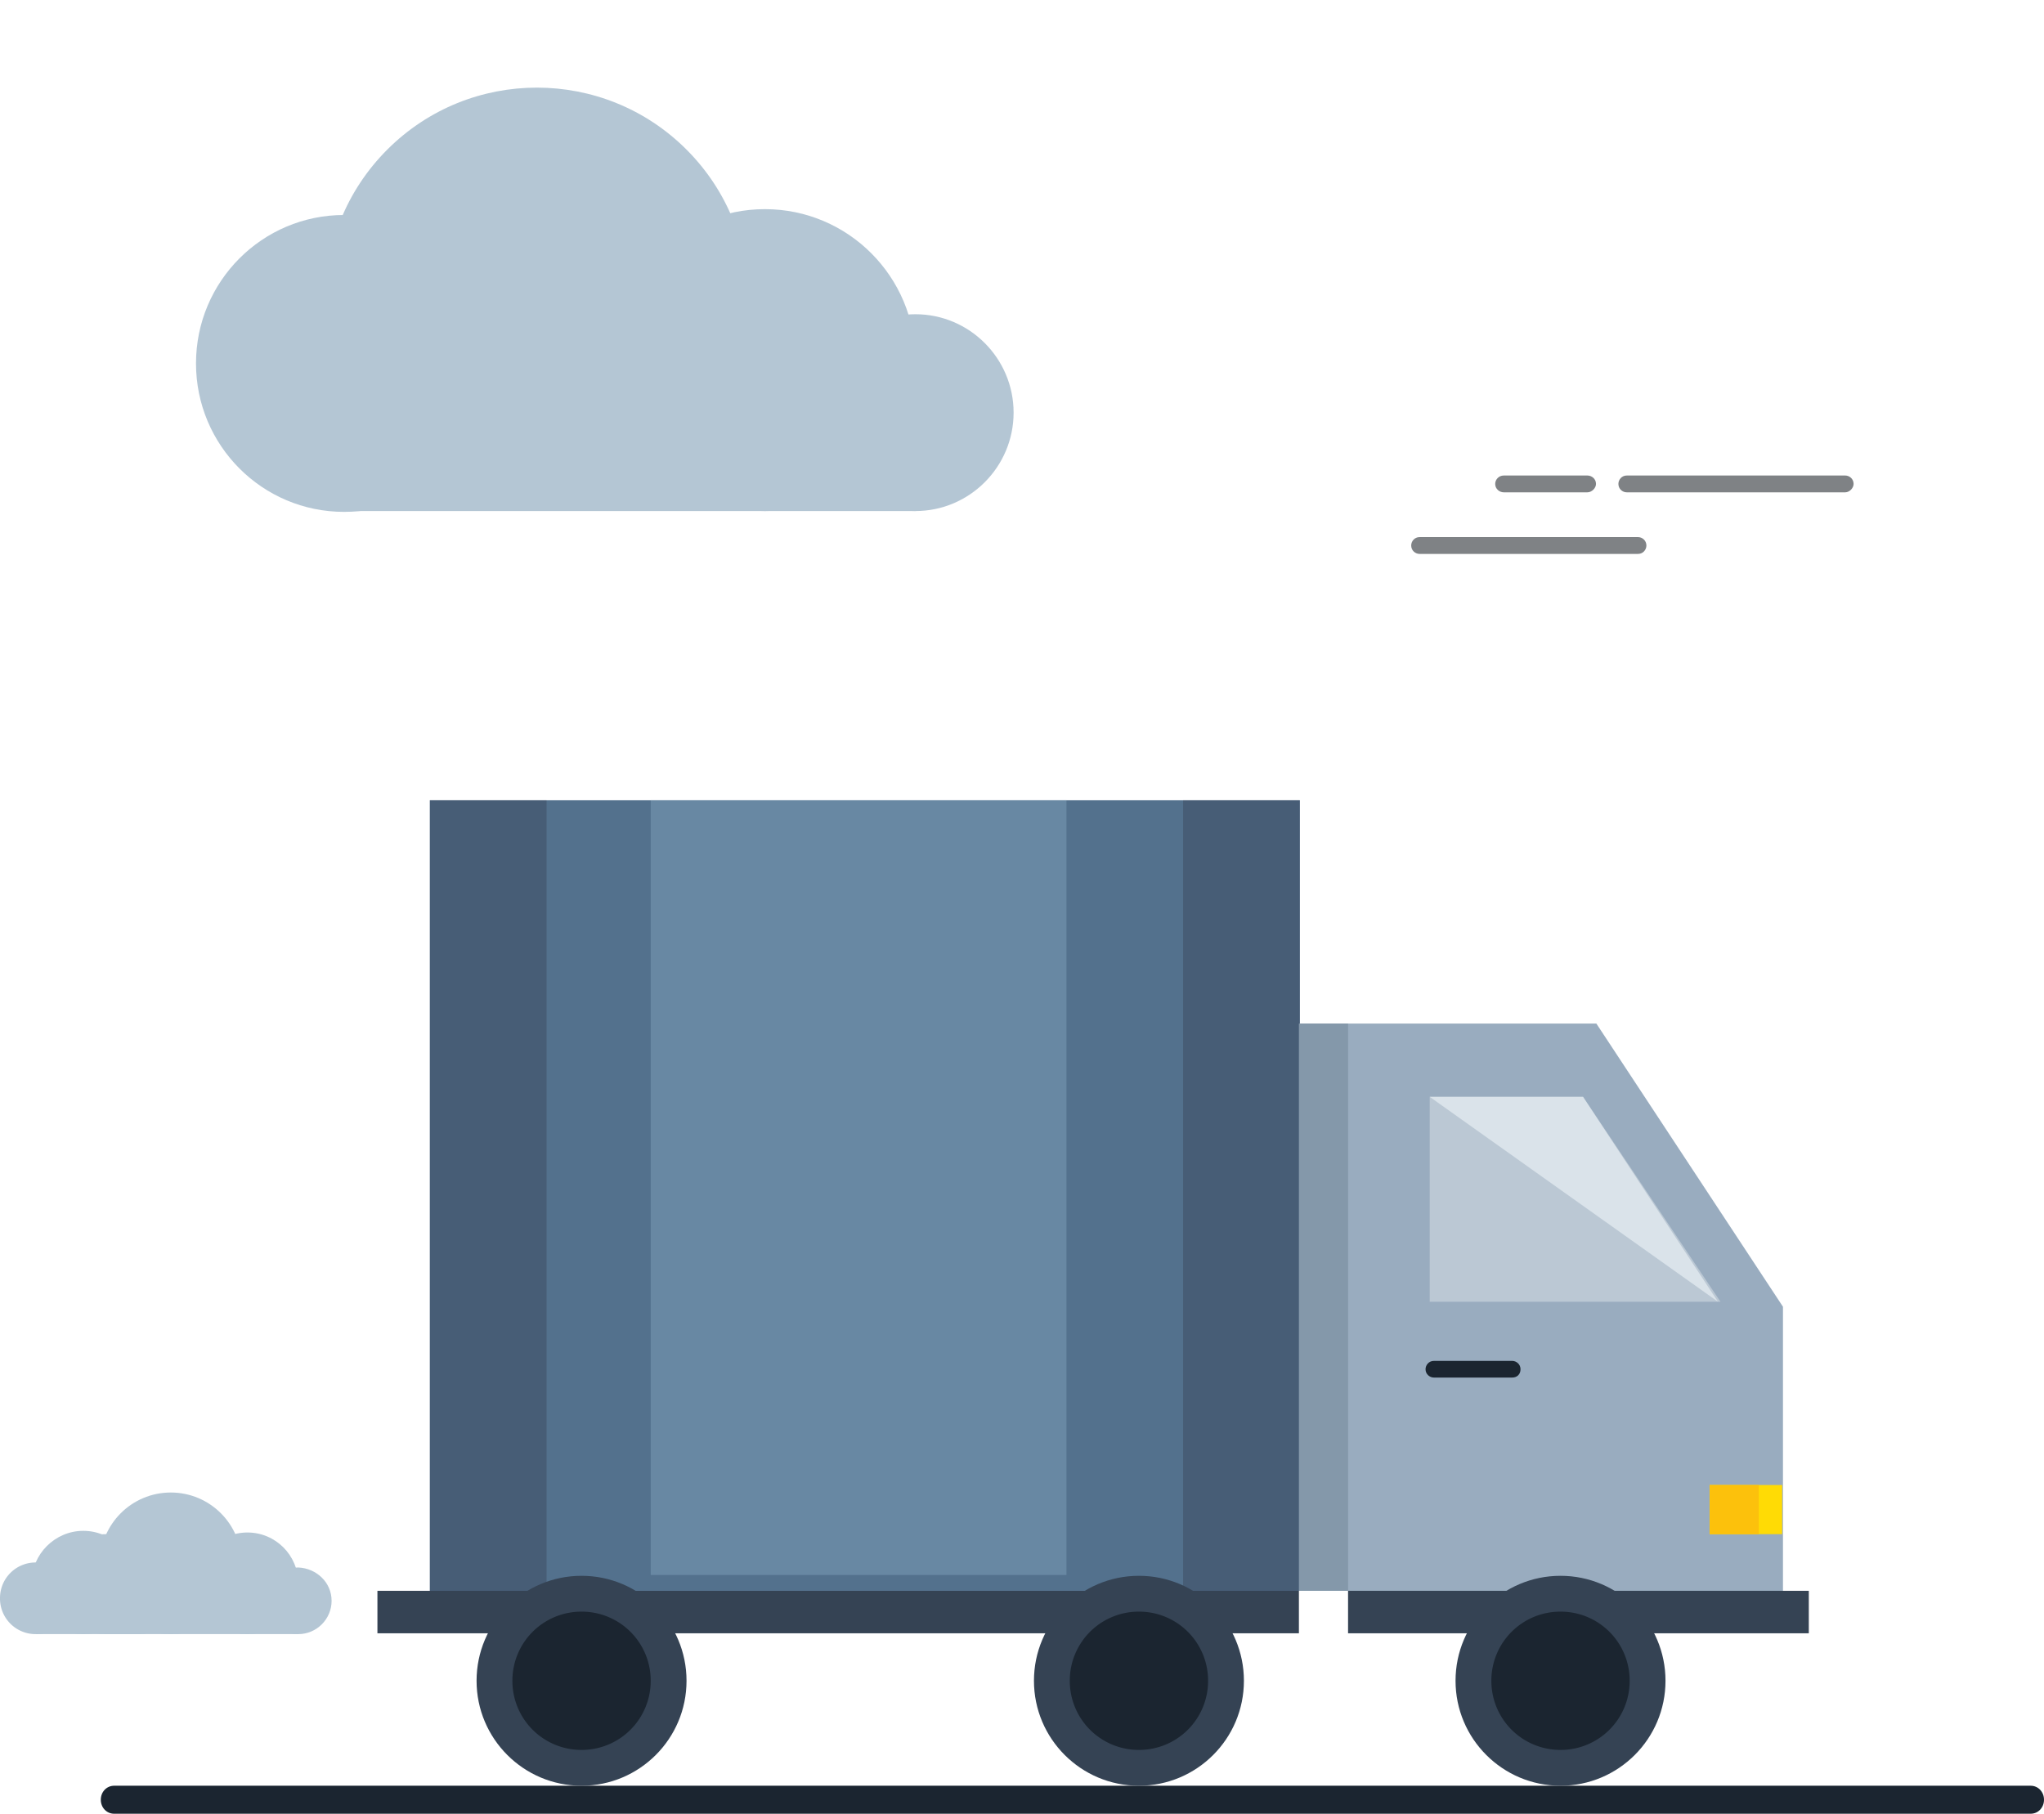 <svg xmlns="http://www.w3.org/2000/svg" width="365" height="324"><g fill="none" fill-rule="nonzero"><path fill="#1B2530" d="M362.615 323.926H20.385c-1.342 0-2.385-1.094-2.385-2.5 0-1.407 1.043-2.5 2.385-2.5h342.23c1.342 0 2.385 1.093 2.385 2.5 0 1.406-1.043 2.5-2.385 2.5Z"/><g transform="translate(67.397 142.926)"><path fill="#53718D" d="M9.373 0h155.326v141.187H9.373z"/><path fill="#99ACBF" d="M250.991 141.187H164.55V39.872h53.114l33.327 50.583z"/><path fill="#475D76" d="M143.87 0h20.829v141.187H143.87zM9.373 0h20.829v141.187H9.373z"/><path fill="#8498AA" d="M164.55 39.872h8.778v101.315h-8.778z"/><path fill="#BBC8D4" d="M187.908 52.964h27.376l24.548 36.598h-51.924z"/><path fill="#DAE3EA" d="m187.908 52.964 51.478 36.598-24.102-36.598z"/><path fill="#1B2530" d="M202.637 103.1h-13.985c-.744 0-1.488-.595-1.488-1.487 0-.744.596-1.488 1.488-1.488h13.985c.744 0 1.488.595 1.488 1.488 0 .892-.595 1.488-1.488 1.488Z"/><path fill="#FFDB05" d="M237.898 122.292h12.944v8.778h-12.944z"/><path fill="#FCC10C" d="M237.898 122.292h8.778v8.778h-8.778z"/><path fill="#354354" d="M0 141.187h164.55v7.587H0zM173.328 141.187h82.275v7.587h-82.275z"/><circle cx="211.267" cy="157.254" r="18.746" fill="#354354"/><circle cx="36.451" cy="157.254" r="18.746" fill="#354354"/><circle cx="135.984" cy="157.254" r="18.746" fill="#354354"/><path fill="#1B2530" d="M223.615 157.254a12.318 12.318 0 0 1-12.348 12.349 12.318 12.318 0 0 1-12.349-12.349 12.318 12.318 0 0 1 12.349-12.348 12.318 12.318 0 0 1 12.348 12.348ZM148.333 157.254a12.318 12.318 0 0 1-12.349 12.349 12.318 12.318 0 0 1-12.348-12.349 12.318 12.318 0 0 1 12.348-12.348 12.318 12.318 0 0 1 12.349 12.348ZM48.8 157.254a12.318 12.318 0 0 1-12.35 12.349 12.318 12.318 0 0 1-12.348-12.349 12.318 12.318 0 0 1 12.349-12.348A12.318 12.318 0 0 1 48.8 157.254Z"/><path fill="#6888A3" d="M48.8 0h74.241v138.36H48.8z"/></g><g fill="#B4C6D4" transform="translate(9.968 266.557)"><ellipse cx="8.927" cy="16.365" rx="8.927" ry="8.926"/><path d="M49.246 19.34c0 3.274-2.678 5.952-5.951 5.952-3.273 0-5.951-2.678-5.951-5.951 0-3.273 2.678-5.951 5.95-5.951 3.274.148 5.952 2.678 5.952 5.95Z"/><ellipse cx="34.219" cy="16.216" rx="9.076" ry="9.075"/><circle cx="20.532" cy="12.646" r="12.646"/><path d="M9.076 25.292h34.219V16.96H8.629z"/></g><g fill="#B4C6D4"><path d="M12.795 285.451a6.35 6.35 0 0 1-6.397 6.398A6.35 6.35 0 0 1 0 285.45a6.35 6.35 0 0 1 6.398-6.397 6.35 6.35 0 0 1 6.397 6.397ZM31.392 285.303c0 3.57-2.975 6.546-6.546 6.546-3.57 0-6.546-2.976-6.546-6.546 0-3.57 2.975-6.546 6.546-6.546 3.57 0 6.546 2.826 6.546 6.546Z"/><path d="M24.102 282.625c0 5.058-4.166 9.224-9.224 9.224-5.059 0-9.224-4.166-9.224-9.224 0-5.059 4.165-9.224 9.224-9.224 5.058 0 9.224 4.165 9.224 9.224Z"/><path d="M6.398 291.849h18.448v-5.951H6.249z"/></g><path fill="#7F8285" d="M329.516 87.926h-39.032c-.742 0-1.484-.6-1.484-1.5 0-.75.594-1.5 1.484-1.5h39.032c.742 0 1.484.6 1.484 1.5 0 .75-.742 1.5-1.484 1.5ZM283.475 87.926h-14.95c-.762 0-1.525-.6-1.525-1.5 0-.75.61-1.5 1.525-1.5h14.95c.762 0 1.525.6 1.525 1.5 0 .75-.763 1.5-1.525 1.5ZM292.516 98.926h-39.032c-.742 0-1.484-.6-1.484-1.5 0-.75.594-1.5 1.484-1.5h39.032c.742 0 1.484.6 1.484 1.5 0 .75-.594 1.5-1.484 1.5Z"/><g fill="#B4C6D4" transform="translate(35)"><ellipse cx="26.437" cy="64.908" rx="26.437" ry="26.511"/><path d="M146 73.695c0 9.682-7.872 17.575-17.526 17.575s-17.526-7.893-17.526-17.575c0-9.68 7.872-17.574 17.526-17.574S146 64.014 146 73.695Z"/><path d="M128.474 64.312c0 14.894-12.03 26.958-26.883 26.958-14.852 0-26.883-12.064-26.883-26.958 0-14.894 12.03-26.958 26.883-26.958s26.883 12.064 26.883 26.958Z"/><circle cx="60.874" cy="53.426" r="37.778" transform="rotate(-45 60.874 53.426)"/><path d="M26.734 91.27h101.74V66.546H25.398z"/></g></g></svg>
